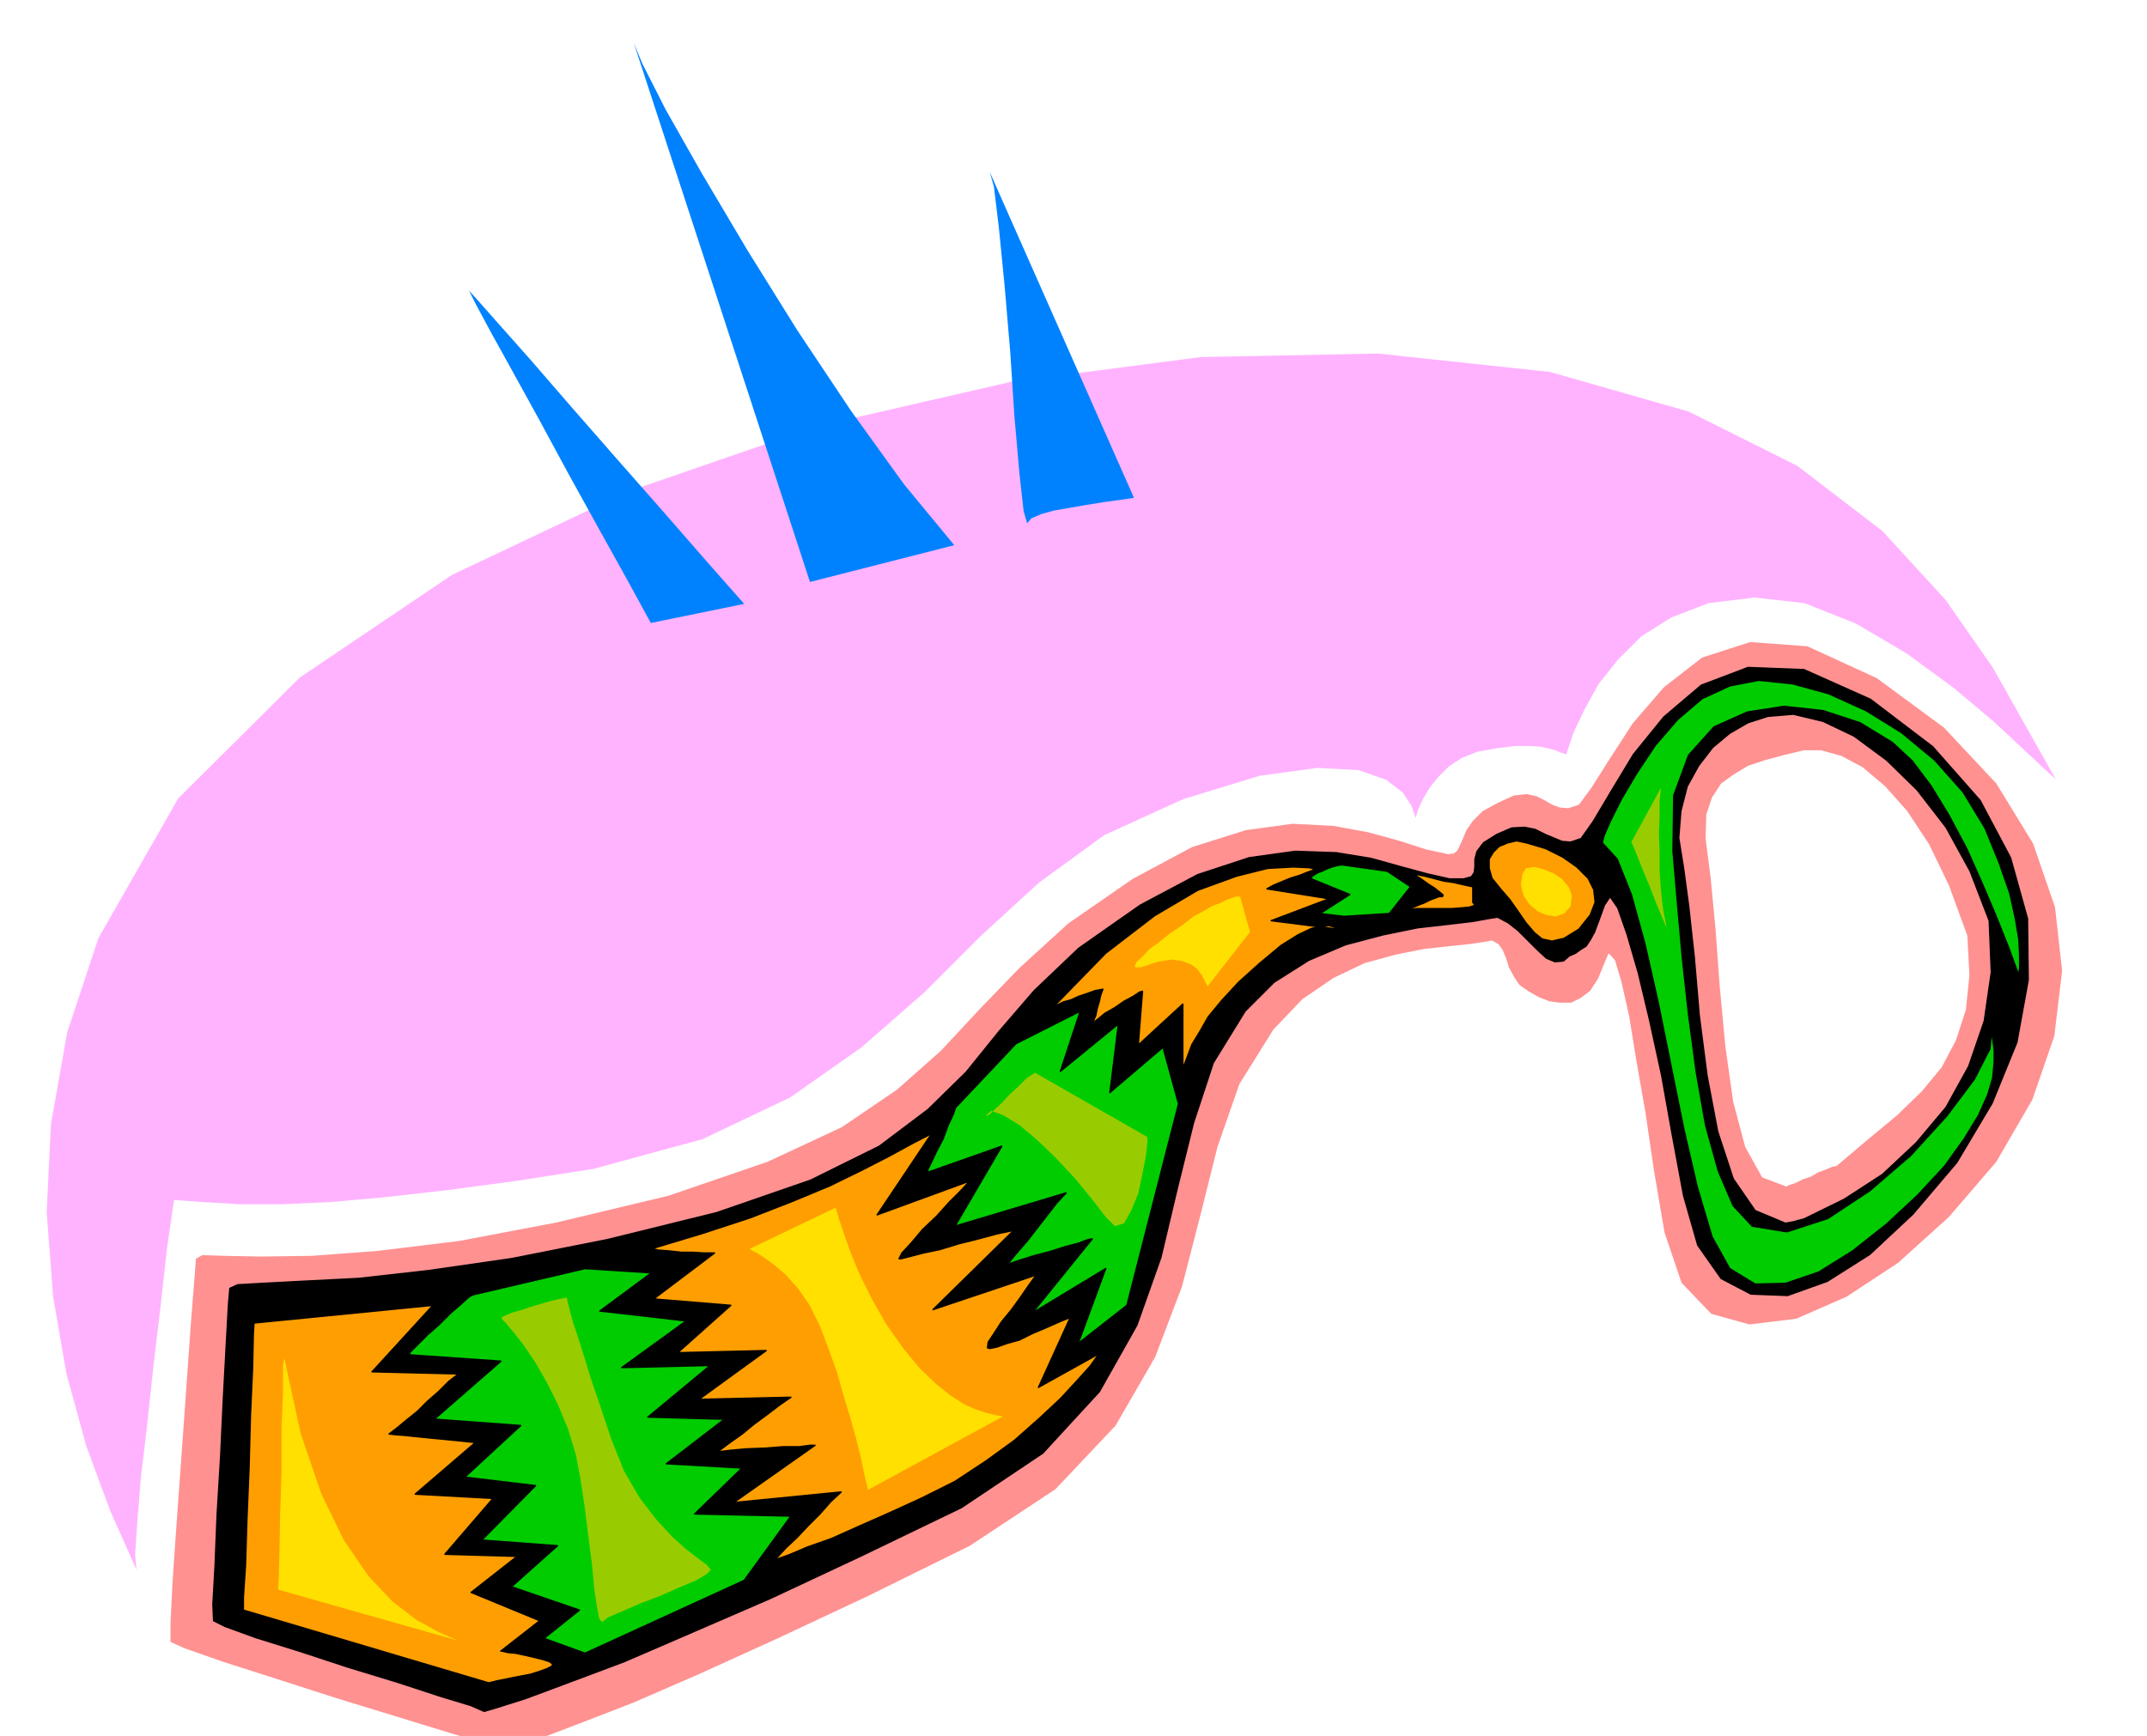 <svg xmlns="http://www.w3.org/2000/svg" width="490.455" height="396.673" fill-rule="evenodd" stroke-linecap="round" preserveAspectRatio="none" viewBox="0 0 3035 2455"><style>.pen2{stroke:#000;stroke-width:2;stroke-linejoin:round}.pen3{stroke:none}.brush7{fill:#ffe000}</style><path d="m711 2474-21-7-53-16-75-23-85-26-87-28-75-24-54-19-20-9v-26l3-61 6-86 7-97 7-98 6-85 5-63 2-26 9-5 31 1 51 1 73-1 93-7 115-14 137-26 159-38 140-48 105-49 78-53 62-55 54-58 57-59 69-63 91-63 84-45 76-24 66-9 58 3 49 9 44 12 37 12 32 7 8-1 5-4 4-8 4-9 5-12 9-13 14-14 22-12 22-10 18-2 14 3 12 6 10 6 11 4 12 1 15-5 17-23 26-41 33-51 44-51 54-42 68-22 81 6 98 45 95 70 74 79 52 85 31 90 10 90-11 92-31 90-51 88-67 78-72 65-73 48-71 31-66 8-54-15-42-44-24-71-15-88-12-82-13-74-10-62-11-49-9-30-9-10-6 14-9 22-11 17-13 10-14 7h-16l-15-2-15-6-14-8-13-9-8-12-7-13-4-13-5-12-6-8-9-5-11 2-20 3-29 3-36 4-40 8-44 12-44 21-44 30-41 43-48 77-31 89-24 96-26 101-38 100-56 97-85 90-121 80-146 72-128 60-110 50-92 40-75 29-55 21-37 12-17 4zm1814-796 4-2 9-3 10-5 12-4 10-6 11-4 9-4 6-1 45-38 41-34 35-34 28-34 20-38 14-43 5-49-3-56-26-71-28-58-31-47-31-35-32-27-30-16-29-8h-24l-29 7-26 7-24 8-20 12-18 13-13 20-8 24-1 34 7 54 7 73 6 82 8 85 11 78 17 64 24 43 34 13z" style="stroke:none;fill:#ff9191"/><path d="M685 2420h-1l-18-8-43-13-61-20-69-21-70-23-61-19-44-16-16-8-1-23 3-53 3-74 5-83 4-85 4-74 3-55 2-23 11-5 35-2 57-3 79-4 98-11 118-17 136-27 154-38 133-46 97-48 69-52 54-53 46-57 50-58 63-60 87-61 81-43 73-24 65-9 58 2 49 8 43 12 37 10 31 7h20l11-3 4-6 1-8v-11l3-11 9-12 19-12 21-9 18-1 15 3 14 7 12 5 12 5 12 1 15-5 17-24 25-42 32-53 43-53 53-45 66-25 79 3 94 42 88 67 67 76 43 81 24 86 1 87-16 88-35 86-50 84-62 73-61 57-60 38-56 20-52-2-42-22-33-47-20-70-16-86-15-84-17-78-16-67-16-55-13-37-11-16-8 12-8 22-6 16-6 11-6 9-8 5-7 5-9 4-8 7-12 1-12-5-13-12-13-13-14-14-14-11-15-8-13 2-22 4-34 4-44 5-49 10-53 14-52 22-49 31-41 41-45 73-28 85-23 93-23 97-34 96-53 94-80 87-115 77-141 68-128 60-113 49-95 41-80 30-59 22-41 13-17 5zm1839-690 5-1 6-1 7-2 8-2 57-28 54-35 48-45 42-50 32-58 22-64 10-69-3-73-27-70-34-62-41-53-43-42-46-34-44-21-42-10-36 3-28 9-26 15-24 20-20 26-16 29-9 35-3 38 7 44 7 52 8 73 7 82 11 85 15 79 22 67 31 45 43 18z" class="pen2" style="fill:#000"/><path d="m359 1871-1 17-1 47-3 66-2 75-3 73-2 65-3 45v18l347 103 12-3 15-3 15-3 16-3 13-4 11-4 6-3 3-3-5-4-9-3-12-3-13-3-14-3-11-1-8-2h-2l55-43-97-40 65-51-102-3 68-79-110-6 85-73-19-2-20-2-21-2-20-2-19-2-13-1-9-1h-1l4-3 9-7 12-10 15-12 14-14 16-14 14-14 14-11-122-3 86-94-253 25zm562-105h1l9 2 14 1 18 2h17l15 1h15l-86 65 109 9-75 67 125-3-95 69 130-3-16 11-17 13-19 14-17 14-17 12-12 9-8 6-2 1 6-3 17-2 22-2 27-1 25-2h23l15-2h7l-115 81 152-15-15 14-15 17-17 17-16 17-15 14-11 12-7 7-1 2 6-5 17-6 26-11 34-12 38-17 43-19 46-21 48-24 44-29 40-29 35-31 30-28 24-26 18-20 10-14 5-5-88 49 45-99-17 7-18 8-19 8-18 9-18 5-14 5-10 2-3-1 1-8 8-12 11-17 14-17 13-18 11-16 8-11 3-4-146 49 114-112-24 5-26 7-28 7-26 8-24 5-19 5-12 3h-3l4-8 13-14 16-19 20-19 18-20 17-17 10-11 5-3-134 49 77-115-27 14-33 18-39 20-45 22-53 22-59 23-67 22-73 22zm569-343v-1l5-1 8-4 11-3 11-5 12-4 11-4 11-2-3 8-2 9-3 10-2 10-3 7-3 6-2 3v1l2-5 8-6 11-9 14-8 13-9 13-7 9-6 4-1-6 76 63-58v98l2-12 5-13 6-16 11-18 12-21 19-23 24-26 30-27 30-25 24-15 19-9 15-3 10-1 7 2 3 2 2 1-94-12 82-31-88-14 9-5 12-5 12-5 13-4 10-4 8-3 4-2h1l-10-2-22-1-36 2-44 11-55 20-61 36-69 53-73 75zm592-169-5-1-9-2-13-3-14-2-15-4-12-3-10-2-4 1 6 3 7 5 7 5 8 5 5 4 5 4 2 2-1 2h-5l-5 2-8 3-8 4-8 3-7 3-5 1-2 2 13-1h49l13-1 11-1 6-2 2-1-3-4v-23 1zm76-62-14-3-13 3-12 5-8 8-6 10v13l4 14 12 15 13 15 12 17 11 16 12 14 11 9 14 3 17-4 21-13 16-20 7-18-2-18-8-16-16-16-20-14-24-12-27-8z" class="pen2" style="fill:#ff9e00"/><path d="m669 1831-6 3-11 10-15 13-16 16-17 15-14 14-10 10-2 4 130 9-94 82 122 9-79 73 100 12-76 77 107 8-65 58 96 33-50 40 58 21 225-103 66-91-136-3 67-65-107-6 82-63-108-3 88-73-125 3 91-66-122-14 73-54-94-6-158 37zm684-267-2 2-4 11-7 15-7 19-9 17-7 15-5 10-1 5 105-37-66 113 157-47-13 14-14 18-14 18-14 18-13 15-10 12-6 7-1 2 5-4 15-5 19-6 23-6 22-7 19-5 13-5 6-1-85 105 104-63-39 106 69-54 73-285-22-80-75 64 12-97-82 67 28-85-91 46-83 88zm501-321v-3l4-3 5-3 6-2 6-3 8-3 7-2 7-1 64 9 33 22-30 38-64 4-34-4 42-27-54-22zm411-51 2-9 9-21 16-32 22-37 26-39 31-36 35-30 39-18 41-8 48 5 51 14 53 24 50 31 47 39 40 45 31 51 20 49 15 43 8 36 5 30 1 22v17l-1 9v3l-15-41-18-45-20-47-21-47-25-47-25-41-27-36-28-26-46-28-52-17-55-6-52 8-47 21-36 40-21 57-1 79 6 70 7 79 9 82 11 82 13 74 18 65 21 49 27 29 49 8 58-19 59-39 58-50 51-56 39-52 22-43 2-24 2 11 2 15v17l-2 22-7 24-13 29-20 33-28 39-38 41-44 41-48 38-48 30-47 16-43 1-36-22-25-45-21-71-19-82-18-89-18-89-19-84-19-69-20-50-21-23z" class="pen2" style="fill:#0c0"/><path d="m193 2220-2-21 3-45 5-63 9-76 9-84 10-84 9-81 10-69 41 3 51 3h60l69-3 78-7 88-10 97-13 109-17 154-42 124-59 101-71 88-77 80-80 83-76 92-67 112-51 108-33 81-11 58 3 40 14 23 18 12 18 5 14 1 4 4-13 7-15 9-15 12-15 15-15 18-12 23-9 28-5 25-3h21l15 1 13 3 8 2 6 3 4 1 5 2 10-30 16-34 20-36 27-34 33-33 43-27 52-20 65-8 71 8 73 29 71 42 67 49 57 48 46 43 30 28 11 10-40-71-49-87-67-96-89-97-120-92-154-77-196-56-243-26-251 5-268 35-274 63-267 92-249 118-215 145-172 171-113 198-44 133-23 130-6 124 9 119 19 110 28 102 34 92 37 83z" class="pen3" style="fill:#ffb3ff"/><path d="m896 61 249 762 204-52-71-86-75-104-76-114-71-114-64-108-51-90-33-65-12-29zM663 411l10 11 31 35 47 53 58 67 63 72 66 75 61 70 53 60-132 27-35-64-40-72-42-76-40-74-38-69-31-56-22-41-9-18zm736-168 6 21 7 58 8 81 8 94 6 92 7 80 6 54 5 17 6-7 14-6 18-5 23-4 23-4 25-4 22-3 20-3-204-461z" class="pen3" style="fill:#0082ff"/><path d="m402 1921-2 10v37l-2 52v61l-2 60-1 54-1 38-1 15 254 72-27-12-31-17-34-26-34-36-35-51-32-66-29-85-23-106zm658-155 2 2 8 4 11 7 15 11 15 13 17 19 16 23 15 30 12 32 12 33 9 32 10 33 8 29 7 28 5 24 5 21 191-104-12-2-12-3-15-5-16-7-20-13-20-16-23-22-23-28-24-34-20-35-17-34-13-31-10-28-7-21-4-14-1-2-121 58zm553-398h-8l-1-2 3-6 8-7 10-11 14-10 15-12 18-12 15-12 15-8 12-7 11-4 8-4 8-3 6-2h6l14 50-60 77-4-8-4-8-7-9-8-6-13-5-15-2-19 3-24 8z" class="pen3 brush7"/><path d="m710 1866 5 5 11 13 14 18 17 25 16 28 16 32 14 34 11 36 7 37 6 41 5 40 5 39 3 33 4 26 3 16 4 5 9-7 19-8 25-11 29-11 27-12 24-10 15-9 6-6-6-7-12-9-17-13-20-18-23-25-23-30-22-38-18-45-16-48-13-38-10-33-8-25-7-21-4-15-3-12-2-8-15 3-15 4-17 5-15 5-14 4-10 4-6 3 1 3zm684-289 7-6 17 6 23 14 26 22 26 25 27 29 23 28 20 26 13 13 13-4 10-18 10-24 6-28 5-26 2-19v-7l-159-91-12 8-12 12-12 11-11 12-10 9-7 7-5 2v-1zm962-265-2-4-5-12-8-19-8-21-10-24-8-20-6-15-3-6 42-77-2 18v22l-1 24 1 27v27l2 28 3 26 5 26z" class="pen3" style="fill:#9c0"/><path d="m2152 1236 5-8 11-2 13 3 15 6 12 8 10 12 4 12-2 15-9 10-12 4-13-2-12-5-12-10-8-12-4-15 2-16z" class="pen3 brush7"/></svg>

